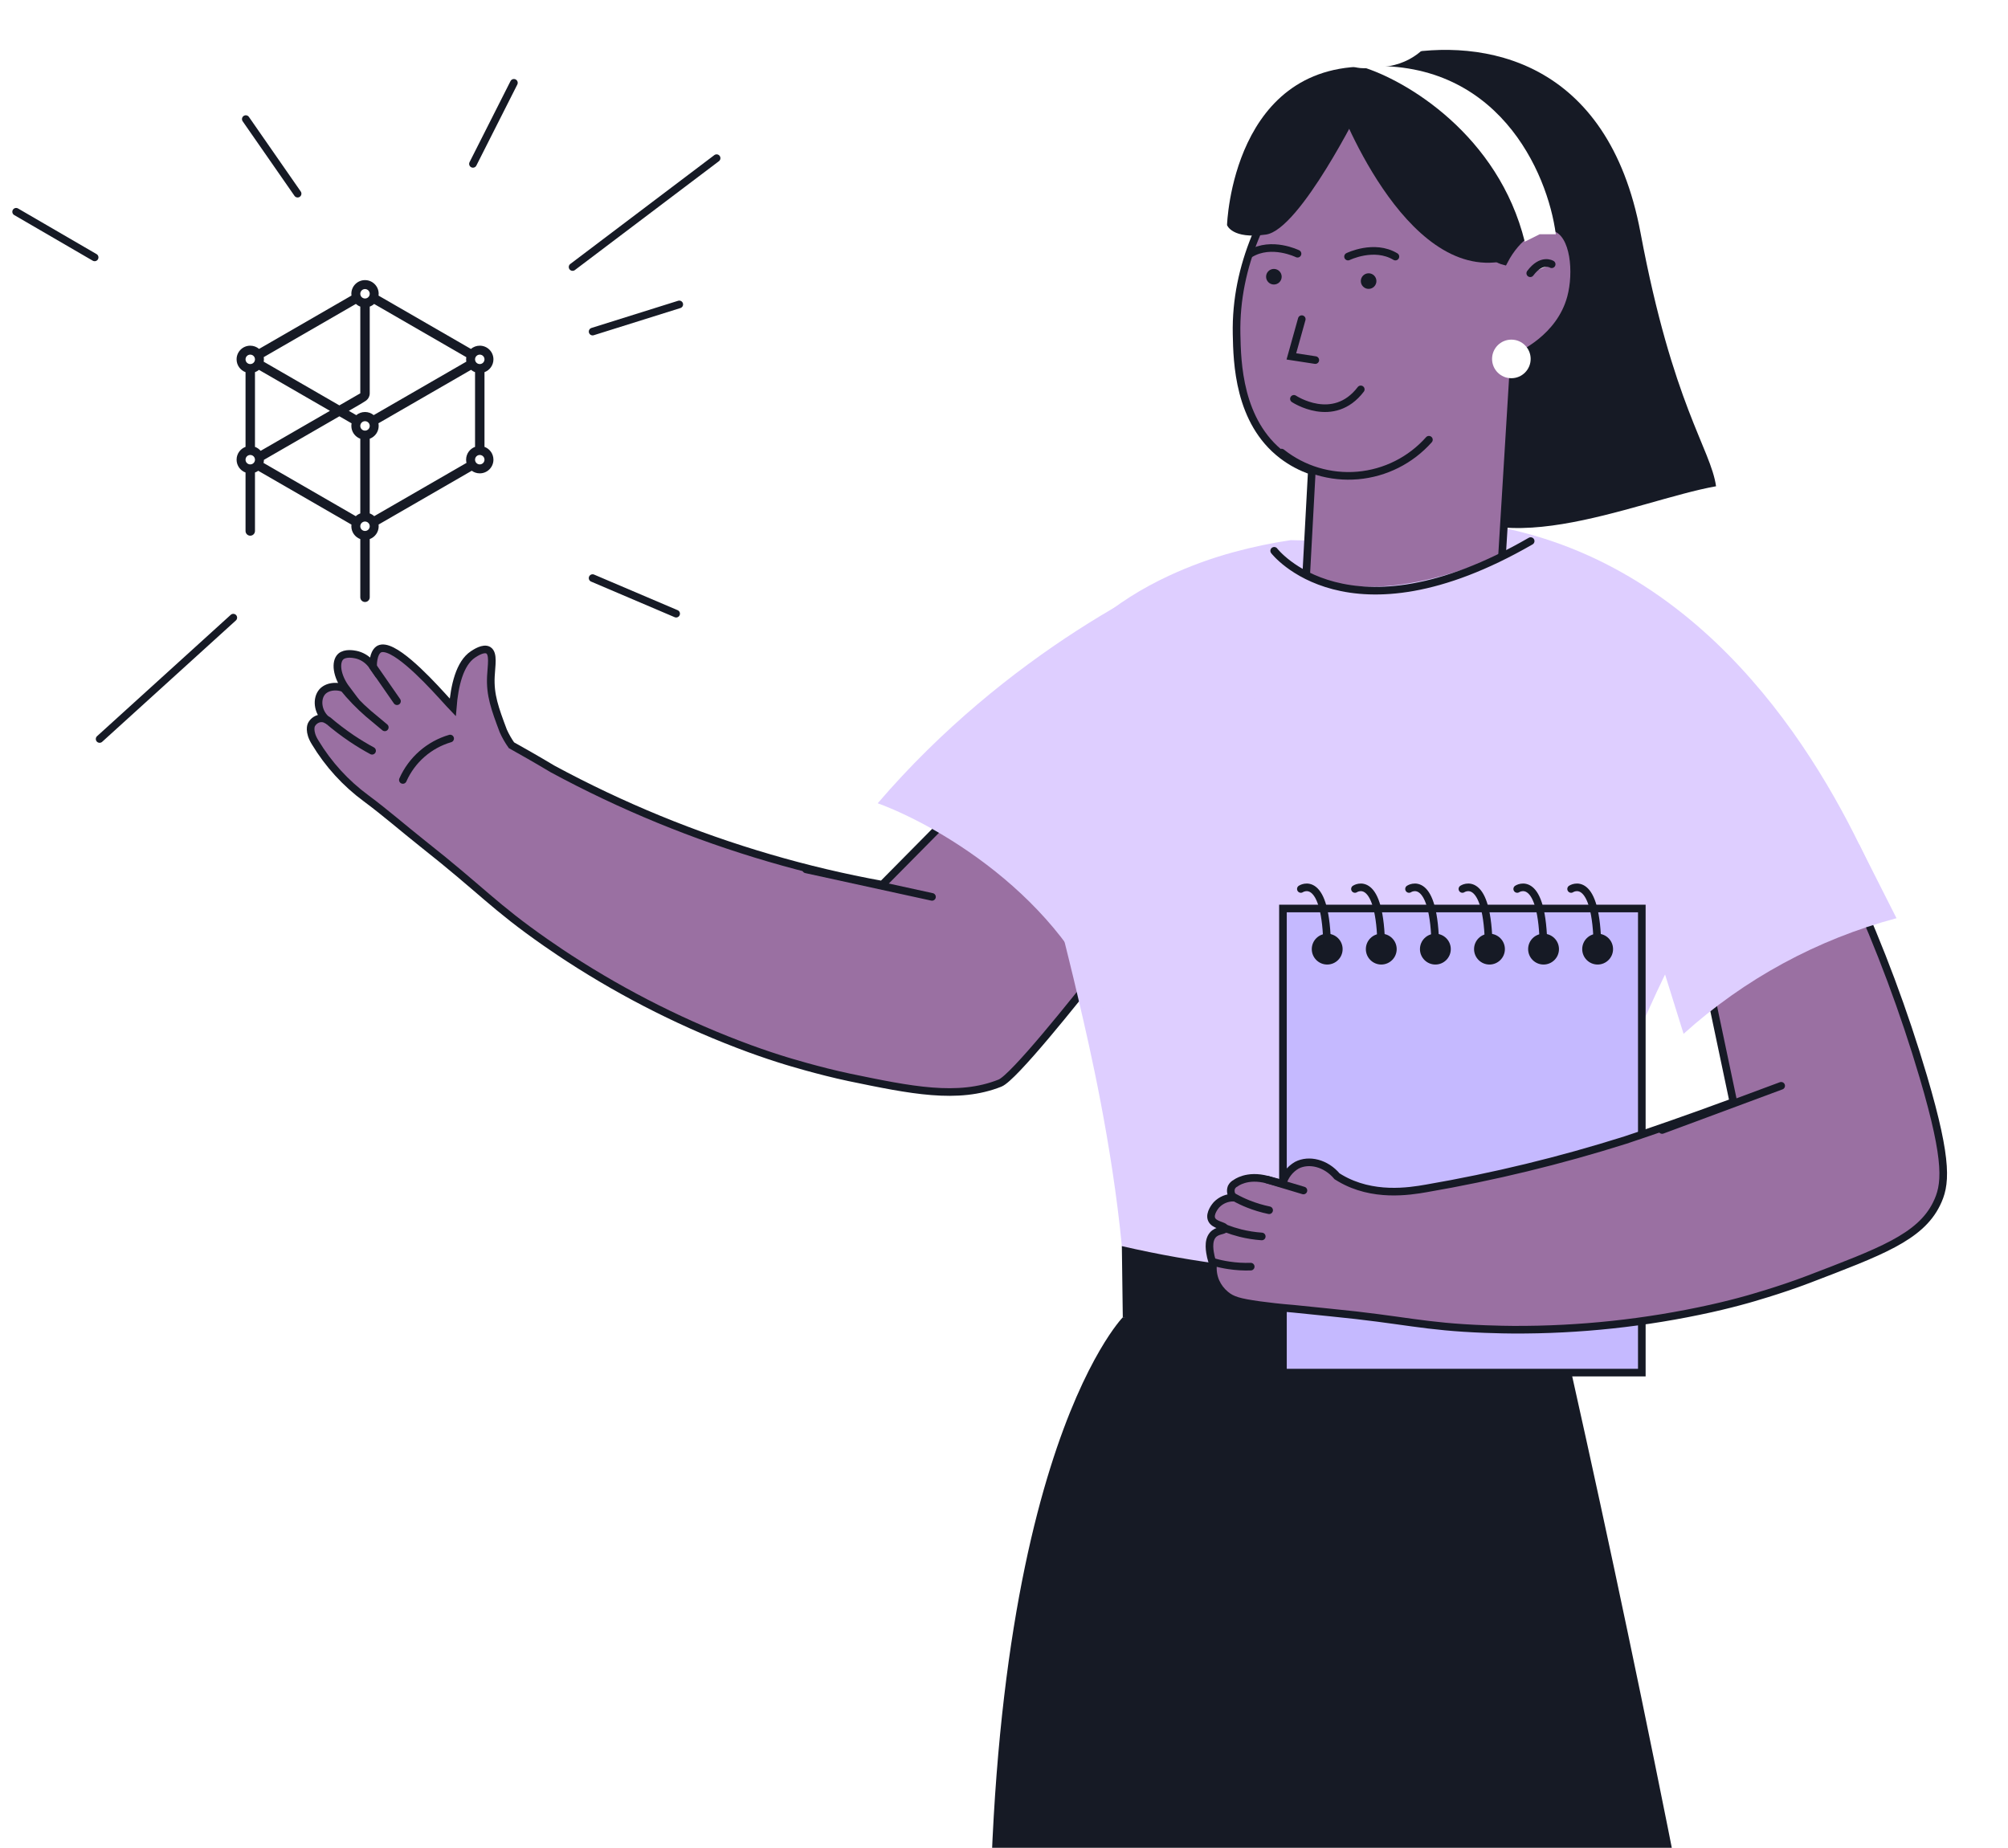 <?xml version="1.0" encoding="UTF-8"?> <svg xmlns="http://www.w3.org/2000/svg" width="527" height="485" viewBox="0 0 527 485" fill="none"><g clip-path="url(#clip0_1377_2977)"><g filter="url(#filter0_f_1377_2977)"><circle cx="93.626" cy="123.618" r="123.618" fill="white" fill-opacity="0.3"></circle></g><path d="M4.234 55.583L24.84 67.559" stroke="#161A25" stroke-width="2" stroke-linecap="round"></path><path d="M64.508 31.259L78.108 50.831" stroke="#161A25" stroke-width="2" stroke-linecap="round"></path><path d="M134.875 21.739L124.126 43.011" stroke="#161A25" stroke-width="2" stroke-linecap="round"></path><path d="M178.273 79.901L155.532 87.033" stroke="#161A25" stroke-width="2" stroke-linecap="round"></path><path d="M177.453 161.074L155.527 151.733" stroke="#161A25" stroke-width="2" stroke-linecap="round"></path><path d="M211.25 162.823L197.679 157.867" stroke="white" stroke-width="2" stroke-linecap="round"></path><path d="M188.074 41.513L150.274 70.085" stroke="#161A25" stroke-width="2" stroke-linecap="round"></path><path d="M26.145 193.965L61.229 162.116" stroke="#161A25" stroke-width="2" stroke-linecap="round"></path><path d="M82.72 194.877C86.164 200.592 90.703 205.572 96.075 209.53C101.172 213.304 105.946 217.483 110.915 221.42C126.599 233.792 129.518 237.839 143.256 247.41C146.13 249.411 148.369 250.876 149.38 251.534C164.241 261.185 180.138 269.14 196.771 275.249C200.328 276.544 203.43 277.576 206.364 278.472C206.364 278.472 214.883 281.092 222.864 282.773C239.016 286.122 251.389 288.69 262.446 284.288C265.996 282.879 281.971 262.873 289.107 253.782C291.224 251.081 292.556 249.349 292.556 249.349L289.635 240.081L251.181 212.361L243.128 220.515L231.557 232.213C221.573 230.401 211.691 228.065 201.952 225.212C182.225 219.451 163.162 211.624 145.078 201.86C140.475 199.112 136.667 196.966 134.226 195.602C133.394 194.418 132.676 193.158 132.081 191.839C129.89 185.991 128.581 182.438 128.833 177.51C128.957 174.743 129.609 171.551 128.157 170.672C126.904 169.931 124.783 171.336 124.134 171.766C120.614 174.106 119.278 180.002 118.822 185.681C118.536 185.386 118.232 185.059 117.898 184.676C117.399 184.127 116.757 183.41 116.023 182.619C111.417 177.566 102.929 168.739 99.561 170.347C98.873 170.725 97.983 171.689 97.877 174.92C97.631 174.563 97.358 174.224 97.062 173.907C96.082 172.845 94.797 172.114 93.385 171.812C92.819 171.701 90.626 171.272 89.428 172.333C87.949 173.704 88.256 177.367 90.963 180.953C88.507 179.711 85.828 180.157 84.561 181.596C83.059 183.34 83.254 186.703 85.6 188.831C85.037 188.556 84.399 188.476 83.786 188.604C83.338 188.712 82.919 188.917 82.56 189.206C82.201 189.495 81.91 189.859 81.709 190.274C81.709 190.274 80.884 191.974 82.72 194.877Z" fill="#9A70A2" stroke="#161A25" stroke-width="2" stroke-miterlimit="10" stroke-linecap="round"></path><path d="M244.601 235.407L211.547 228.185" stroke="#161A25" stroke-width="2" stroke-miterlimit="10" stroke-linecap="round"></path><path d="M97.875 174.94L104.19 184.047" stroke="#161A25" stroke-width="2" stroke-miterlimit="10" stroke-linecap="round"></path><path d="M90.008 180.398C92.028 182.903 94.268 185.223 96.7 187.33C97.862 188.318 100.99 190.91 100.99 190.91" fill="white"></path><path d="M90.008 180.398C92.028 182.903 94.268 185.223 96.7 187.33C97.862 188.318 100.99 190.91 100.99 190.91" stroke="#161A25" stroke-width="2" stroke-miterlimit="10" stroke-linecap="round"></path><path d="M86.086 189.089C88.045 190.763 90.096 192.325 92.228 193.771C94.124 195.044 95.94 196.134 97.653 197.055" fill="white"></path><path d="M86.086 189.089C88.045 190.763 90.096 192.325 92.228 193.771C94.124 195.044 95.94 196.134 97.653 197.055" stroke="#161A25" stroke-width="2" stroke-miterlimit="10" stroke-linecap="round"></path><path d="M105.732 204.716C106.885 202.11 108.592 199.788 110.735 197.91C112.878 196.032 115.404 194.645 118.139 193.844" stroke="#161A25" stroke-width="2" stroke-miterlimit="10" stroke-linecap="round"></path><path d="M430.546 61.047C422.046 15.714 389.463 9.855 366.796 14.341C364.435 42.439 359.855 104.964 374.588 127.63C389.321 150.297 429.129 131.408 450.379 127.63C448.963 117.714 439.046 106.38 430.546 61.047Z" fill="#161A25"></path><path d="M471.913 199.026C438.603 242.728 416.563 293.957 407.737 348.192L295.188 383.764C296.51 364.879 296.258 345.917 294.435 327.074C291.793 300.043 286.005 274.89 283.195 262.943C279.127 245.286 276.643 238.071 274.204 221.92C272.33 209.291 271.297 196.551 271.113 183.785C279.722 167.691 293.041 157.508 306.697 151.158C312.202 148.594 317.918 146.507 323.78 144.92C328.707 143.572 333.709 142.521 338.762 141.773C343.258 141.841 348.012 142.02 353.092 142.234C354.98 142.313 356.745 142.391 358.352 142.493C361.218 142.661 363.623 142.83 365.365 142.976C383.539 151.967 404.32 145.595 404.32 145.595C408.539 148.899 412.809 152.203 417.133 155.507C421.336 158.722 425.596 161.929 429.912 165.128C446.613 177.491 451.783 178.615 461.483 187.708C465.25 191.202 468.737 194.986 471.913 199.026Z" fill="#DECEFF"></path><path d="M294.679 345.755C294.679 345.755 255.454 385.846 260.073 541.767C264.693 697.688 294.679 842.471 294.679 842.471H326.98L344.471 489.622L451.589 842.471H497.76C488.326 770.84 477.087 696.965 464.042 620.846C447.397 524.661 428.841 432.646 408.97 345.014L294.679 345.755Z" fill="#161A25"></path><path d="M494.252 235.565C487.127 240.6 479.918 245.823 472.628 251.232C466.244 255.975 460.029 260.7 453.982 265.405L378.68 218.931V171.12L391.728 138.009C396.261 138.825 400.736 139.932 405.125 141.324C457.208 157.801 483.642 210.12 494.252 235.565Z" fill="#DECEFF"></path><path d="M324.541 87.724C324.687 95.029 325.013 110.652 336.556 119.486C338.891 121.27 341.503 122.66 344.288 123.599L341.894 167.949C342.591 168.848 353.302 182.178 370.318 180.526C384.03 179.188 391.673 169.118 392.887 167.466C394.385 142.972 395.884 118.485 397.382 94.007C399.158 93.253 409.442 88.679 412.297 78.092C414.061 71.517 413.241 61.536 408.206 59.761C403.71 58.165 398.09 62.008 394.719 68.527C383.12 65.56 363.934 19.85 363.934 19.85C356.955 25.099 323.754 51.084 324.541 87.724Z" fill="#9A70A2" stroke="#161A25" stroke-width="2" stroke-miterlimit="10" stroke-linecap="round"></path><path d="M407.237 69.359C407.237 69.359 404.618 67.695 401.617 71.719L407.237 69.359Z" fill="white"></path><path d="M407.237 69.359C407.237 69.359 404.618 67.695 401.617 71.719" stroke="#161A25" stroke-width="2" stroke-miterlimit="10" stroke-linecap="round"></path><path d="M375.018 115.418C370.222 120.814 363.543 124.17 356.351 124.797C349.16 125.424 342.001 123.274 336.344 118.789" stroke="#161A25" stroke-width="2" stroke-miterlimit="10" stroke-linecap="round"></path><path d="M359.194 75.823C360.324 75.823 361.24 74.907 361.24 73.777C361.24 72.647 360.324 71.731 359.194 71.731C358.064 71.731 357.148 72.647 357.148 73.777C357.148 74.907 358.064 75.823 359.194 75.823Z" fill="#161A25"></path><path d="M334.331 74.677C335.461 74.677 336.377 73.761 336.377 72.631C336.377 71.501 335.461 70.585 334.331 70.585C333.201 70.585 332.285 71.501 332.285 72.631C332.285 73.761 333.201 74.677 334.331 74.677Z" fill="#161A25"></path><path d="M416.007 185.954L379.75 193.575L328.656 186.28L334.411 144.572C334.411 144.572 338.457 150.337 349.022 152.855C351.072 153.345 353.158 153.672 355.259 153.833C364.835 154.642 378.21 152.776 396.384 144.561C398.126 143.785 399.924 142.931 401.756 142.02L402.228 141.773C406.843 156.497 411.437 171.224 416.007 185.954Z" fill="#DECEFF"></path><path d="M353.793 67.347C353.793 67.347 360.626 63.975 366.224 67.347" stroke="#161A25" stroke-width="2" stroke-miterlimit="10" stroke-linecap="round"></path><path d="M340.536 66.593C340.536 66.593 333.703 63.221 328.117 66.593" stroke="#161A25" stroke-width="2" stroke-miterlimit="10" stroke-linecap="round"></path><path d="M339.59 104.686C339.59 104.686 349.952 111.61 357.134 102.202" stroke="#161A25" stroke-width="2" stroke-miterlimit="10" stroke-linecap="round"></path><path d="M341.649 83.768L338.918 93.546L345.201 94.512" stroke="#161A25" stroke-width="2" stroke-miterlimit="10" stroke-linecap="round"></path><path d="M350.879 26.258C350.879 26.258 368.288 74.002 394.712 68.529L413.672 45.904C413.672 45.904 374.987 -10.033 350.879 26.258Z" fill="#161A25"></path><path d="M357.135 28C357.135 28 341.22 60.257 332.274 61.56C323.328 62.864 322.035 59.077 322.035 59.077C322.035 59.077 323.373 15.322 361.237 17.559L357.135 28Z" fill="#161A25"></path><path d="M400.177 63.438C393.271 35.548 369.158 21.027 357.234 17.485C392.934 14.935 406.198 45.199 408.323 61.49H404.073L400.177 63.438Z" fill="white"></path><path d="M334.41 144.573C334.41 144.573 353.685 169.737 401.722 142.021" stroke="#161A25" stroke-width="2" stroke-miterlimit="10" stroke-linecap="round"></path><path d="M294.43 327.075L294.677 345.754C332.366 353.903 371.388 353.649 408.968 345.013L411.16 329.177C372.534 336.638 332.773 335.922 294.441 327.075H294.43Z" fill="#161A25"></path><path d="M430.895 238.452H336.711V360.273H430.895V238.452Z" fill="#C5B9FF" stroke="#161A25" stroke-width="2" stroke-miterlimit="10" stroke-linecap="round"></path><path d="M348.323 253.165C350.558 253.165 352.37 251.353 352.37 249.119C352.37 246.884 350.558 245.073 348.323 245.073C346.089 245.073 344.277 246.884 344.277 249.119C344.277 251.353 346.089 253.165 348.323 253.165Z" fill="#161A25"></path><path d="M362.515 253.165C364.749 253.165 366.561 251.353 366.561 249.119C366.561 246.884 364.749 245.073 362.515 245.073C360.28 245.073 358.469 246.884 358.469 249.119C358.469 251.353 360.28 253.165 362.515 253.165Z" fill="#161A25"></path><path d="M376.714 253.165C378.949 253.165 380.76 251.353 380.76 249.119C380.76 246.884 378.949 245.073 376.714 245.073C374.479 245.073 372.668 246.884 372.668 249.119C372.668 251.353 374.479 253.165 376.714 253.165Z" fill="#161A25"></path><path d="M390.913 253.165C393.148 253.165 394.959 251.353 394.959 249.119C394.959 246.884 393.148 245.073 390.913 245.073C388.679 245.073 386.867 246.884 386.867 249.119C386.867 251.353 388.679 253.165 390.913 253.165Z" fill="#161A25"></path><path d="M405.105 253.165C407.339 253.165 409.151 251.353 409.151 249.119C409.151 246.884 407.339 245.073 405.105 245.073C402.87 245.073 401.059 246.884 401.059 249.119C401.059 251.353 402.87 253.165 405.105 253.165Z" fill="#161A25"></path><path d="M419.3 253.165C421.535 253.165 423.346 251.353 423.346 249.119C423.346 246.884 421.535 245.073 419.3 245.073C417.065 245.073 415.254 246.884 415.254 249.119C415.254 251.353 417.065 253.165 419.3 253.165Z" fill="#161A25"></path><path d="M341.41 233.329C341.41 233.329 348.154 228.833 348.322 249.064" stroke="#161A25" stroke-width="2" stroke-miterlimit="10" stroke-linecap="round"></path><path d="M355.609 233.329C355.609 233.329 362.353 228.833 362.521 249.064" stroke="#161A25" stroke-width="2" stroke-miterlimit="10" stroke-linecap="round"></path><path d="M369.801 233.329C369.801 233.329 376.544 228.833 376.713 249.064" stroke="#161A25" stroke-width="2" stroke-miterlimit="10" stroke-linecap="round"></path><path d="M383.809 233.329C383.809 233.329 390.552 228.833 390.732 249.064" stroke="#161A25" stroke-width="2" stroke-miterlimit="10" stroke-linecap="round"></path><path d="M398.195 233.329C398.195 233.329 404.939 228.833 405.107 249.064" stroke="#161A25" stroke-width="2" stroke-miterlimit="10" stroke-linecap="round"></path><path d="M412.34 233.329C412.34 233.329 419.083 228.833 419.263 249.064" stroke="#161A25" stroke-width="2" stroke-miterlimit="10" stroke-linecap="round"></path><path d="M321.642 339.83C323.362 341.269 325.216 341.809 330.521 342.55C332.926 342.876 335.938 343.236 339.512 343.517C342.142 343.798 345.368 344.135 349.2 344.506C368.779 346.417 373.353 348.226 389.841 348.844C393.281 348.979 395.922 349.002 397.113 349.013C414.567 349.099 431.976 347.233 449.016 343.449C452.646 342.64 455.759 341.842 458.681 341.022C458.681 341.022 467.144 338.662 474.619 335.796C493.365 328.603 503.919 324.792 508.246 315.981C510.606 311.171 511.539 305.506 504.773 282.623C499.717 265.53 493.475 248.811 486.094 232.586L447.307 253.098L454.927 289.254C443.419 293.503 433.697 296.874 426.593 299.235C409.476 304.642 392.012 308.882 374.32 311.924C369.881 312.699 360.249 314.261 351.718 309.237L350.909 308.743C347.998 305.27 343.547 304.191 340.366 305.832C338.523 306.894 337.177 308.644 336.624 310.698C336.23 310.609 335.815 310.496 335.331 310.361L332.656 309.642C327.262 308.17 324.306 310.541 324.306 310.541C323.814 310.778 323.418 311.174 323.182 311.665C323.013 312.12 322.979 312.614 323.083 313.088C323.186 313.562 323.423 313.997 323.766 314.34C322.928 314.329 322.097 314.489 321.324 314.812C320.55 315.135 319.852 315.613 319.271 316.217C319.124 316.374 317.304 318.465 317.989 320.05C318.675 321.634 321.451 321.657 321.428 322.398C321.406 323.14 319.45 322.781 318.281 324.174C316.899 325.826 317.54 328.67 317.787 329.873C317.929 330.511 318.128 331.136 318.383 331.738C318.187 333.345 318.424 334.974 319.068 336.459C319.659 337.764 320.539 338.917 321.642 339.83Z" fill="#9A70A2" stroke="#161A25" stroke-width="2" stroke-miterlimit="10" stroke-linecap="round"></path><path d="M323.934 314.261C325.111 314.923 326.331 315.505 327.586 316.004C329.366 316.715 331.205 317.268 333.082 317.656" stroke="#161A25" stroke-width="2" stroke-miterlimit="10" stroke-linecap="round"></path><path d="M321.676 322.423C322.935 322.909 324.222 323.318 325.531 323.648C327.374 324.107 329.255 324.405 331.15 324.536" stroke="#161A25" stroke-width="2" stroke-miterlimit="10" stroke-linecap="round"></path><path d="M318.562 331.266C319.86 331.64 321.182 331.925 322.519 332.12C324.415 332.408 326.334 332.521 328.251 332.457" stroke="#161A25" stroke-width="2" stroke-miterlimit="10" stroke-linecap="round"></path><path d="M332.656 309.642L342.086 312.474" stroke="#161A25" stroke-width="2" stroke-miterlimit="10" stroke-linecap="round"></path><path d="M467.468 284.993L436.223 296.592" stroke="#161A25" stroke-width="2" stroke-miterlimit="10" stroke-linecap="round"></path><path d="M441.856 271.351C457.813 256.947 476.967 246.546 497.737 241.005C494.463 234.531 491.189 228.057 487.914 221.584L434.09 246.467L441.856 271.351Z" fill="#DECEFF"></path><circle cx="396.658" cy="94.208" r="5.065" fill="white"></circle><path d="M360.216 17.692C356.454 18.432 349.56 17.681 352.075 8.764C354.253 9.113 358.93 11.388 360.216 17.692Z" fill="white"></path><path d="M357.774 17.305C358.819 11.334 363.843 1.586 375.574 10.364C373.821 13.379 367.807 18.989 357.774 17.305Z" fill="white"></path><path d="M291.834 271.539C281.873 237.298 246.698 216.805 230.355 210.839C263.974 171.618 305.582 150.917 322.184 145.47L291.834 271.539Z" fill="#DECEFF"></path><path fill-rule="evenodd" clip-rule="evenodd" d="M99.383 77.108C99.383 75.128 97.778 73.523 95.797 73.523C93.817 73.523 92.212 75.128 92.212 77.108C92.212 77.268 92.222 77.425 92.243 77.58L67.993 91.58C67.369 91.052 66.561 90.733 65.679 90.733C63.699 90.733 62.094 92.339 62.094 94.319C62.094 95.864 63.071 97.18 64.441 97.684V117.29C63.071 117.794 62.094 119.111 62.094 120.656C62.094 122.201 63.071 123.517 64.441 124.022V139.365C64.441 140.05 64.995 140.604 65.679 140.604C66.363 140.604 66.918 140.05 66.918 139.365V124.022C67.225 123.908 67.513 123.754 67.774 123.566L92.238 137.691C92.221 137.834 92.212 137.979 92.212 138.127C92.212 139.672 93.189 140.988 94.559 141.493V156.771C94.559 157.455 95.113 158.01 95.797 158.01C96.481 158.01 97.036 157.455 97.036 156.771V141.493C98.406 140.988 99.383 139.672 99.383 138.127C99.383 137.975 99.373 137.826 99.355 137.68L123.812 123.56C124.403 123.988 125.129 124.241 125.915 124.241C127.896 124.241 129.501 122.636 129.501 120.656C129.501 119.111 128.524 117.794 127.154 117.29V97.684C128.524 97.18 129.501 95.864 129.501 94.319C129.501 92.339 127.896 90.733 125.915 90.733C125.03 90.733 124.219 91.055 123.593 91.587L99.351 77.591C99.372 77.433 99.383 77.272 99.383 77.108ZM97.036 111.79C97.036 112.474 96.481 113.028 95.797 113.028C95.113 113.028 94.559 112.474 94.559 111.79C94.559 111.106 95.113 110.551 95.797 110.551C96.481 110.551 97.036 111.106 97.036 111.79ZM97.036 77.108C97.036 77.793 96.481 78.347 95.797 78.347C95.113 78.347 94.559 77.793 94.559 77.108C94.559 76.424 95.113 75.87 95.797 75.87C96.481 75.87 97.036 76.424 97.036 77.108ZM97.036 138.127C97.036 138.811 96.481 139.365 95.797 139.365C95.113 139.365 94.559 138.811 94.559 138.127C94.559 137.443 95.113 136.888 95.797 136.888C96.481 136.888 97.036 137.443 97.036 138.127ZM66.918 94.319C66.918 95.003 66.363 95.557 65.679 95.557C64.995 95.557 64.441 95.003 64.441 94.319C64.441 93.635 64.995 93.08 65.679 93.08C66.363 93.08 66.918 93.635 66.918 94.319ZM66.918 120.656C66.918 121.34 66.363 121.894 65.679 121.894C64.995 121.894 64.441 121.34 64.441 120.656C64.441 119.972 64.995 119.417 65.679 119.417C66.363 119.417 66.918 119.972 66.918 120.656ZM127.154 94.319C127.154 95.003 126.599 95.557 125.915 95.557C125.231 95.557 124.677 95.003 124.677 94.319C124.677 93.635 125.231 93.08 125.915 93.08C126.599 93.08 127.154 93.635 127.154 94.319ZM127.154 120.656C127.154 121.34 126.599 121.894 125.915 121.894C125.231 121.894 124.677 121.34 124.677 120.656C124.677 119.972 125.231 119.417 125.915 119.417C126.599 119.417 127.154 119.972 127.154 120.656ZM69.217 93.734C69.249 93.924 69.265 94.12 69.265 94.319C69.265 94.53 69.246 94.737 69.212 94.938L89.07 106.403L94.559 103.234V80.474C94.127 80.315 93.734 80.075 93.398 79.773L69.217 93.734ZM67.967 97.08C67.657 97.337 67.303 97.543 66.918 97.684V117.29C67.501 117.505 68.014 117.867 68.409 118.332L86.593 107.833L67.967 97.08ZM99.317 111.104C99.36 111.326 99.383 111.555 99.383 111.79C99.383 113.335 98.406 114.651 97.036 115.156V134.761C97.475 134.923 97.874 135.168 98.214 135.478L122.429 121.497C122.364 121.227 122.33 120.946 122.33 120.656C122.33 119.111 123.307 117.794 124.677 117.29V97.684C124.288 97.541 123.931 97.333 123.619 97.073L99.317 111.104ZM92.212 111.79C92.212 111.559 92.234 111.333 92.275 111.114L89.07 109.264L69.264 120.698C69.261 120.977 69.226 121.248 69.163 121.508L93.373 135.485C93.714 135.172 94.116 134.924 94.559 134.761V115.156C93.189 114.651 92.212 113.335 92.212 111.79ZM91.547 107.833L94.559 106.095L95.928 105.244C95.995 105.202 96.061 105.156 96.123 105.108C96.678 104.678 97.036 104.006 97.036 103.25V80.474C97.465 80.316 97.855 80.079 98.189 79.78L122.376 93.745C122.346 93.931 122.33 94.123 122.33 94.319C122.33 94.526 122.347 94.729 122.381 94.927L98.079 108.958C97.459 108.447 96.664 108.139 95.798 108.139C94.927 108.139 94.129 108.449 93.508 108.966L91.547 107.833Z" fill="#161A25"></path></g><defs><filter id="filter0_f_1377_2977" x="-147.413" y="-117.421" width="482.079" height="482.078" filterUnits="userSpaceOnUse" color-interpolation-filters="sRGB"><feFlood flood-opacity="0" result="BackgroundImageFix"></feFlood><feBlend mode="normal" in="SourceGraphic" in2="BackgroundImageFix" result="shape"></feBlend><feGaussianBlur stdDeviation="58.71" result="effect1_foregroundBlur_1377_2977"></feGaussianBlur></filter><clipPath id="clip0_1377_2977"><rect width="527" height="485" fill="white" transform="matrix(-1 0 0 1 527 0)"></rect></clipPath></defs></svg> 